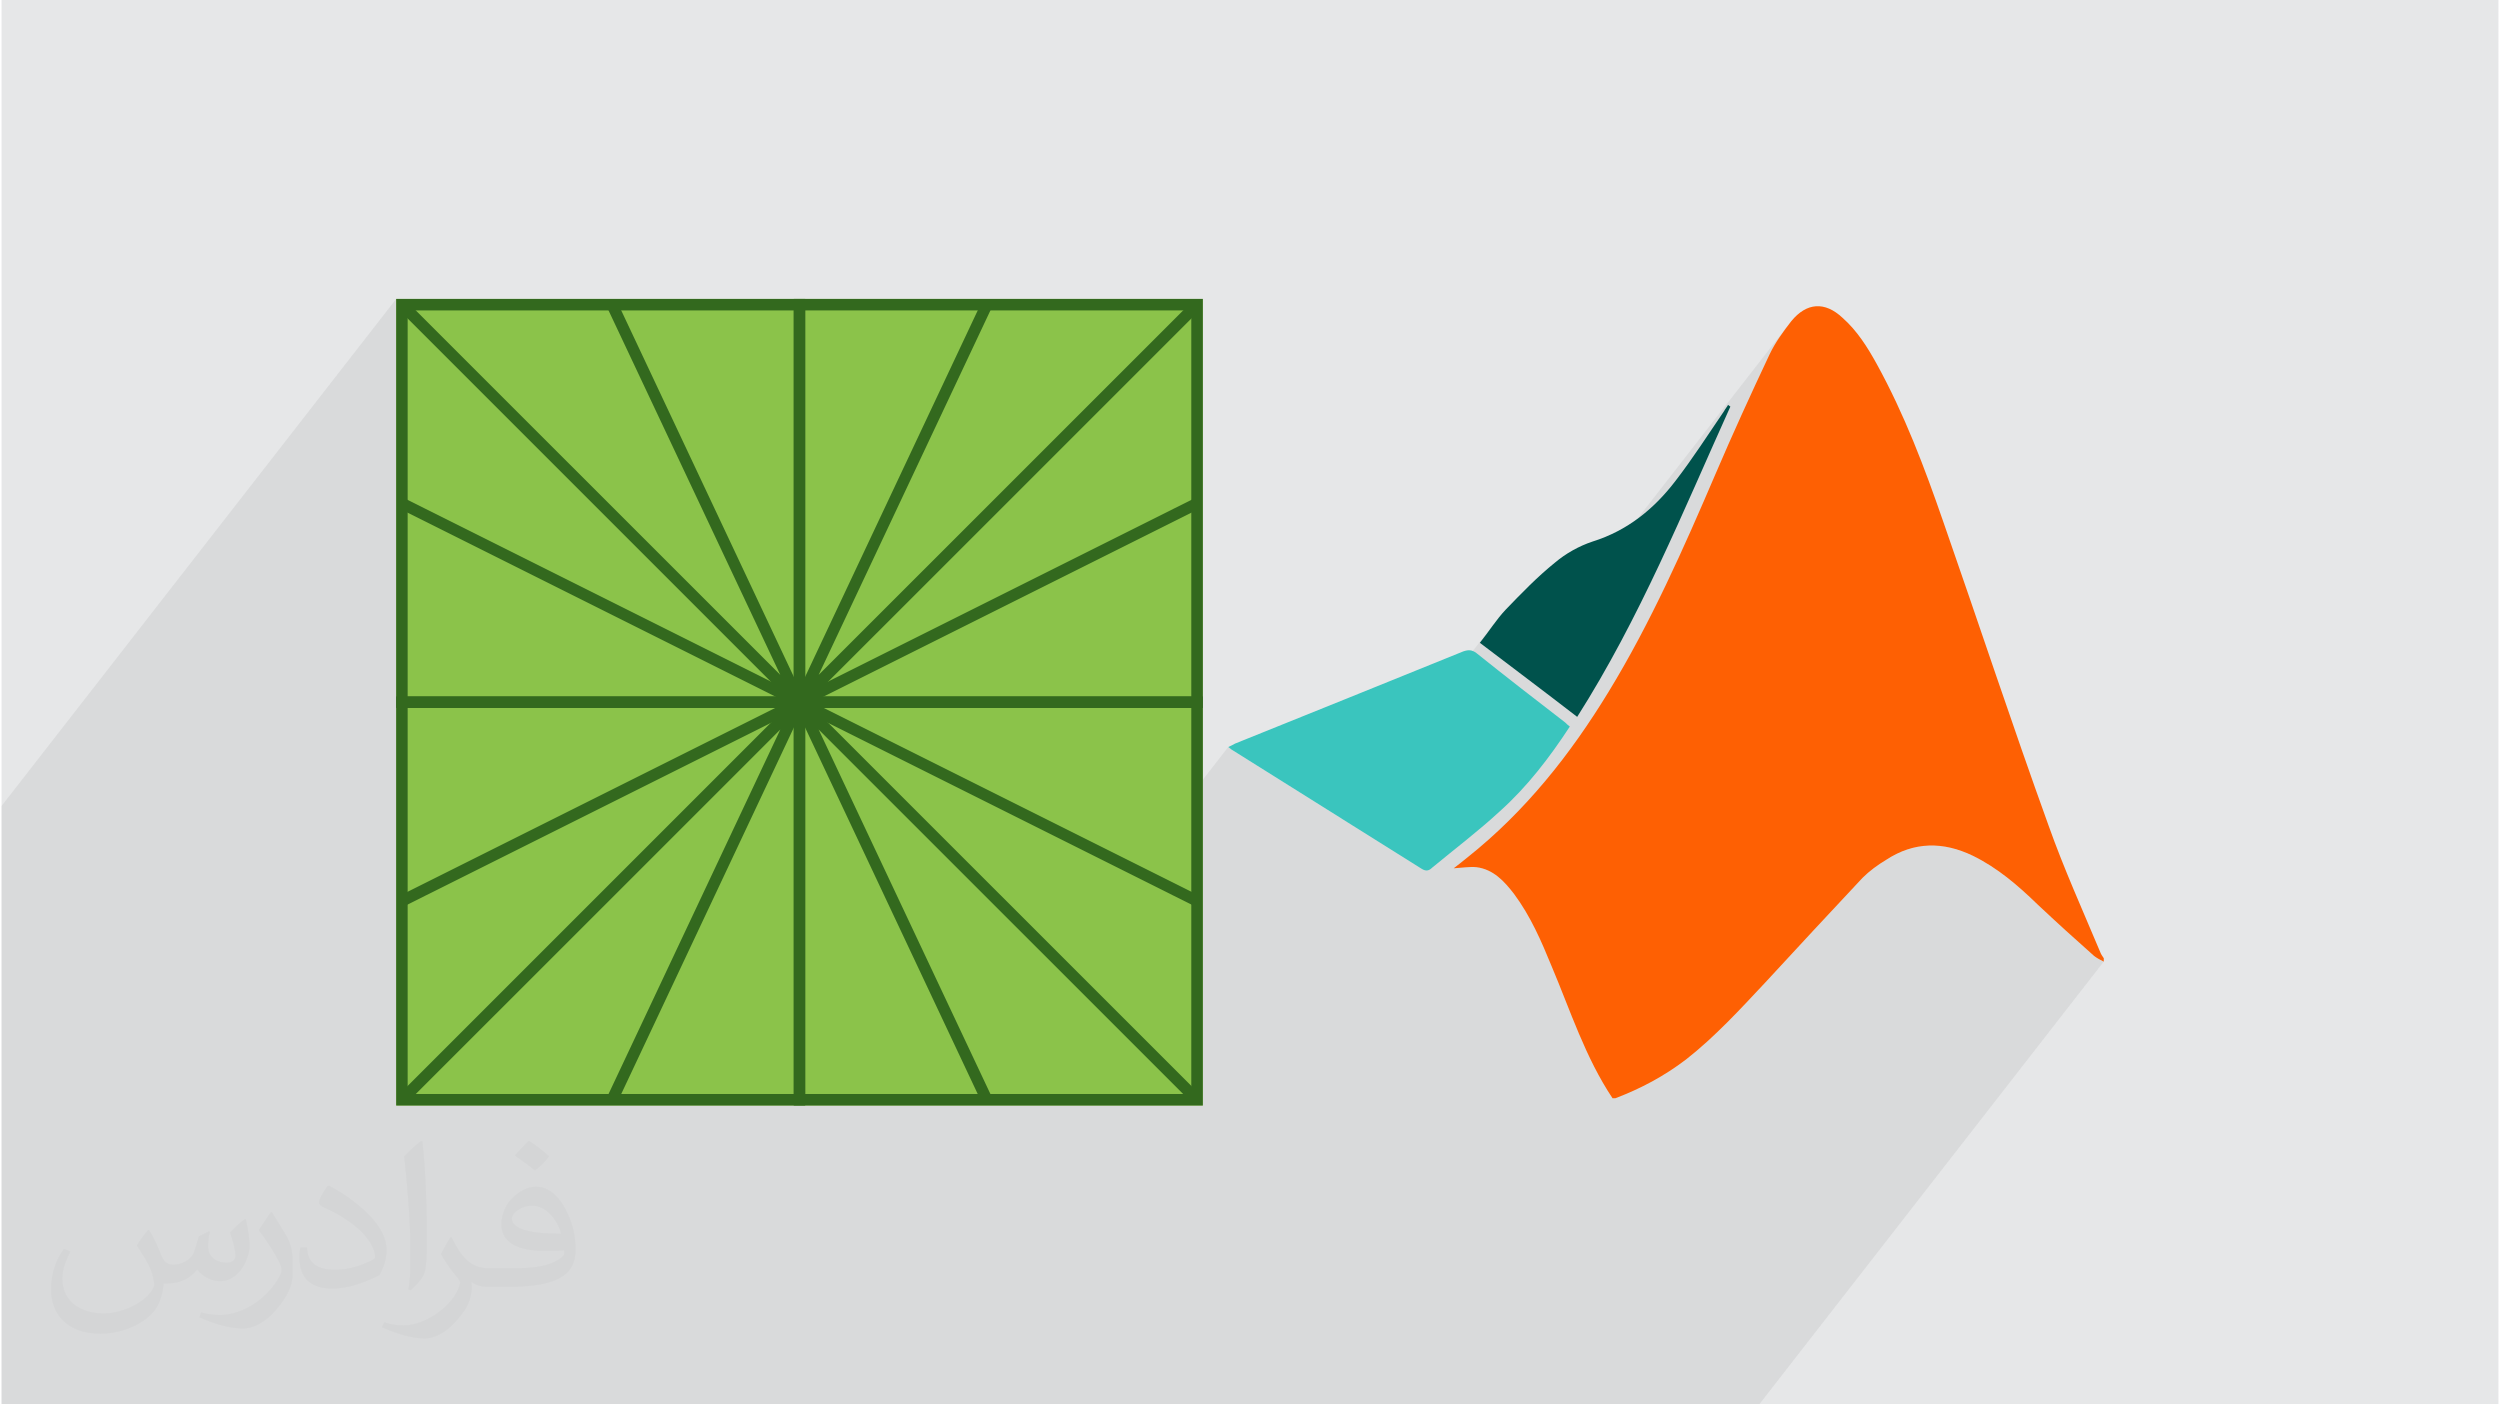 <?xml version="1.0" encoding="UTF-8"?>
<!DOCTYPE svg PUBLIC "-//W3C//DTD SVG 1.0//EN" "http://www.w3.org/TR/2001/REC-SVG-20010904/DTD/svg10.dtd">
<!-- Creator: CorelDRAW 2017 -->
<svg xmlns="http://www.w3.org/2000/svg" xml:space="preserve" width="356px" height="200px" version="1.0" shape-rendering="geometricPrecision" text-rendering="geometricPrecision" image-rendering="optimizeQuality" fill-rule="evenodd" clip-rule="evenodd"
viewBox="0 0 35600 20025"
 xmlns:xlink="http://www.w3.org/1999/xlink">
 <g id="Layer_x0020_1">
  <g id="_1620617109360">
   <path fill="#E6E7E8" d="M0 0l35600 0 0 20025 -35600 0 0 -20025z"/>
   <path fill="#373435" fill-opacity="0.031" d="M2102 17538c67,103 111,202 155,311 31,64 48,183 198,183 44,0 107,-14 163,-45 63,-33 111,-82 135,-159l61 -201 145 -72 10 10c-19,76 -24,148 -24,206 0,169 145,233 262,233 68,0 128,-33 128,-95 0,-81 -34,-216 -78,-338 68,-68 136,-136 214,-191l12 6c34,144 53,286 53,381 0,92 -41,195 -75,263 -70,132 -194,237 -344,237 -114,0 -240,-57 -327,-163l-5 0c-83,101 -209,194 -412,194l-63 0c-10,134 -39,229 -82,313 -122,237 -480,404 -817,404 -470,0 -705,-272 -705,-632 0,-223 72,-431 184,-577l92 37c-70,134 -116,261 -116,385 0,338 274,499 591,499 293,0 657,-188 722,-404 -24,-237 -114,-348 -250,-565 42,-72 95,-144 160,-220l13 0 0 0zm5414 -1273c99,62 196,136 290,221 -53,74 -118,142 -201,201 -94,-76 -189,-142 -286,-212 66,-74 131,-146 197,-210zm51 925c-160,0 -291,105 -291,183 0,167 320,219 702,217 -48,-196 -215,-400 -411,-400zm-359 894c208,0 390,-6 528,-41 155,-39 286,-118 286,-171 0,-15 0,-31 -5,-46 -87,9 -186,9 -274,9 -281,0 -496,-64 -581,-223 -22,-43 -36,-93 -36,-148 0,-153 65,-303 181,-406 97,-84 204,-138 313,-138 196,0 354,159 463,408 60,136 101,292 101,490 0,132 -36,243 -118,326 -153,148 -434,204 -865,204l-197 0 0 0 -51 0c-106,0 -184,-19 -244,-66l-10 0c2,24 5,49 5,72 0,97 -32,220 -97,319 -192,286 -400,410 -579,410 -182,0 -405,-70 -606,-161l36 -70c66,27 155,45 279,45 325,0 751,-313 804,-617 -12,-25 -33,-58 -65,-93 -94,-113 -155,-208 -211,-307 49,-95 92,-171 134,-239l16 -2c139,282 265,445 546,445l43 0 0 0 204 0 0 0zm-1406 299c24,-130 26,-276 26,-412l0 -202c0,-377 -48,-925 -87,-1281 68,-75 163,-161 238,-219l21 6c51,449 64,971 64,1450 0,126 -5,250 -17,340 -8,114 -73,200 -214,332l-31 -14 0 0zm-1447 -596c7,177 94,317 397,317 189,0 349,-49 526,-133 31,-15 48,-33 48,-50 0,-111 -84,-257 -228,-391 -138,-126 -322,-237 -494,-311 -58,-25 -77,-52 -77,-76 0,-52 68,-159 123,-235l20 -2c196,103 416,255 579,426 148,157 240,315 240,488 0,128 -39,250 -102,361 -216,109 -446,191 -674,191 -276,0 -465,-129 -465,-434 0,-33 0,-85 12,-151l95 0 0 0zm-500 -502l172 278c63,103 121,214 121,391l0 227c0,183 -117,379 -306,572 -147,132 -278,188 -399,188 -180,0 -386,-56 -623,-159l26 -70c76,21 163,37 270,37 341,-2 690,-251 850,-556 19,-35 27,-68 27,-91 0,-35 -20,-74 -34,-109 -87,-165 -184,-315 -291,-453 56,-88 111,-173 172,-257l15 2 0 0z"/>
   <path fill="#373435" fill-opacity="0.078" d="M19571 20025l-2334 0 -1338 0 -802 0 -31 0 -62 0 -131 0 -38 0 -55 0 -26 0 -315 0 -133 0 -196 0 -301 0 -82 0 -51 0 -25 0 -33 0 -63 0 -18 0 -12 0 -7 0 -21 0 -871 0 -10 0 -1138 0 -766 0 -93 0 -359 0 -66 0 -796 0 -128 0 -163 0 -966 0 -82 0 -45 0 -37 0 -127 0 -710 0 -1714 0 -202 0 -280 0 -121 0 -662 0 -431 0 -43 0 -10 0 -46 0 -18 0 -9 0 -2 0 -31 0 -5 0 -2 0 -27 0 -46 0 -8 0 -44 0 -432 0 -577 0 -121 0 -85 0 -482 0 -1527 0 -186 0 -29 0 0 -876 0 -374 0 -1241 0 -164 0 -46 0 -164 0 -1689 0 -932 0 -52 0 -2621 0 -203 0 -171 5627 -7230 0 171 24 -31 89 89 50 -65 0 116 1527 1527 1315 -1690 970 2058 1693 -2175 0 375 163 -211 2424 0 91 -117 -55 117 3045 0 0 116 140 -140 -140 180 0 2728 118 -59 -118 152 0 2527 164 0 0 164 0 1024 363 -467 8 6 7 5 6 4 5 4 4 4 4 3 3 3 3 3 171 107 170 106 170 107 170 106 170 107 169 107 170 106 170 107 170 106 53 34 2236 -2872 -45 57 -44 60 -44 61 -45 61 -46 61 -48 61 88 67 88 67 88 66 87 66 87 65 86 66 24 18 3892 -5000 -42 55 -42 56 -42 57 -40 58 -39 59 -37 60 -34 62 -32 63 -50 107 -50 106 -50 107 -49 106 -50 107 -49 106 -48 107 -49 106 -48 107 -48 107 -47 106 -48 107 -47 106 -46 107 -46 106 -46 107 -86 199 -86 199 -86 199 -88 199 -89 198 -89 198 -92 197 -92 196 -95 195 -96 194 -99 192 -100 192 -103 190 -106 189 -108 186 -111 186 -103 166 -106 164 -108 163 -111 160 -113 158 -117 155 -119 153 -1079 1386 60 13 80 30 73 39 67 48 62 55 59 61 55 64 52 66 85 120 78 124 72 127 67 129 62 131 60 133 57 133 55 134 50 119 48 120 48 120 48 120 48 120 48 121 49 120 50 120 51 119 53 118 55 118 58 116 61 115 63 114 68 112 71 111 3 0 4 0 5 0 5 0 5 0 6 0 6 0 6 0 136 -54 132 -57 130 -62 127 -67 124 -70 122 -76 119 -80 117 -86 152 -125 148 -130 145 -134 141 -139 139 -141 138 -144 136 -145 137 -146 85 -93 86 -93 85 -92 86 -93 86 -93 86 -93 87 -93 86 -93 86 -93 87 -92 86 -93 87 -93 87 -93 86 -93 87 -92 87 -93 38 -37 39 -35 41 -34 43 -33 44 -32 45 -31 45 -30 46 -28 150 -85 151 -62 153 -39 154 -16 155 5 156 27 157 47 157 66 129 68 123 74 119 81 116 86 111 90 109 94 106 98 105 99 100 94 101 93 100 93 101 92 102 92 102 92 102 91 103 92 16 12 16 11 17 10 17 10 18 10 18 9 18 10 18 9 -4913 6314 -202 0 -1386 0 -1454 0 -1190 0 -139 0 -223 0 -278 0 -577 0 -40 0z"/>
   <g>
    <g>
     <path fill="#8BC34A" fill-rule="nonzero" d="M5709 4262l5586 0 81 0 82 0 5669 0 0 5668 0 164 0 5668 -82 0 -5587 0 -82 0 -81 0 -5668 0 0 -5668 0 -164 0 -5668 82 0z"/>
     <g>
      <path fill="#33691E" fill-rule="nonzero" d="M5709 4262l5749 0 0 5832 -5831 0 0 -5832 82 0zm5586 164l-5505 0 0 5504 5505 0 0 -5504z"/>
      <path fill="#33691E" fill-rule="nonzero" d="M8780 4309l2670 5668 -131 93 -5668 -5668 115 -116 5337 5336 -2471 -5243 148 -70z"/>
      <path fill="#33691E" fill-rule="nonzero" d="M11340 10085l-5668 -2834 73 -146 5668 2834 -73 146z"/>
      <path fill="#33691E" fill-rule="nonzero" d="M5790 15598l5505 0 0 -5504 -5505 0 0 5504zm5586 164l-5749 0 0 -5832 5831 0 0 5832 -82 0z"/>
      <path fill="#33691E" fill-rule="nonzero" d="M8632 15645l2471 -5243 -5337 5336 -115 -116 5668 -5668 131 93 -2670 5668 -148 -70z"/>
      <path fill="#33691E" fill-rule="nonzero" d="M11413 10085l-5668 2834 -73 -146 5668 -2834 73 146z"/>
      <path fill="#33691E" fill-rule="nonzero" d="M16963 4426l-5505 0 0 5504 5505 0 0 -5504zm-5587 -164l5751 0 0 5832 -5832 0 0 -5832 81 0z"/>
      <path fill="#33691E" fill-rule="nonzero" d="M14121 4379l-2471 5243 5337 -5336 116 116 -5669 5668 -131 -93 2670 -5668 148 70z"/>
      <path fill="#33691E" fill-rule="nonzero" d="M11340 9939l5668 -2834 73 146 -5668 2834 -73 -146z"/>
      <path fill="#33691E" fill-rule="nonzero" d="M17045 15762l-5750 0 0 -5832 5832 0 0 5832 -82 0zm-5587 -164l5505 0 0 -5504 -5505 0 0 5504z"/>
      <path fill="#33691E" fill-rule="nonzero" d="M13973 15715l-2670 -5668 131 -93 5669 5668 -116 116 -5337 -5336 2471 5243 -148 70z"/>
      <path fill="#33691E" fill-rule="nonzero" d="M11413 9939l5668 2834 -73 146 -5668 -2834 73 -146z"/>
     </g>
    </g>
    <g>
     <path fill="#3AC5BE" fill-rule="nonzero" d="M22360 10359c-292,446 -609,860 -999,1209 -308,284 -641,536 -965,804 -41,40 -82,56 -147,16 -909,-568 -1810,-1137 -2719,-1705 -8,-8 -16,-16 -40,-32 40,-16 65,-33 97,-49 1088,-438 2175,-877 3255,-1315 73,-24 122,-24 187,25 414,332 844,665 1266,990 16,16 40,40 65,57z"/>
     <path fill="#00524C" fill-rule="nonzero" d="M24649 5797c-674,1493 -1291,3019 -2184,4424 -462,-357 -917,-698 -1388,-1056 130,-162 236,-332 366,-470 227,-236 454,-471 706,-674 154,-130 341,-235 536,-300 495,-155 876,-463 1185,-869 243,-316 462,-657 689,-990 17,-33 41,-57 57,-89 8,8 25,16 33,24l0 0z"/>
     <path fill="#FE6003" fill-rule="nonzero" d="M22969 15659c-390,-584 -601,-1250 -869,-1883 -146,-357 -300,-714 -536,-1031 -138,-179 -292,-349 -535,-381 -98,-9 -203,8 -325,16 73,-57 138,-106 195,-154 828,-658 1469,-1470 2013,-2362 600,-983 1071,-2046 1526,-3109 243,-568 503,-1137 771,-1705 81,-170 195,-324 308,-470 219,-268 479,-285 731,-49 211,187 357,422 487,657 398,723 682,1477 949,2249 504,1444 983,2897 1502,4334 219,617 487,1209 739,1810 8,24 32,57 48,81 0,16 0,33 0,49 -48,-24 -97,-49 -138,-81 -276,-244 -543,-487 -811,-739 -276,-268 -568,-519 -918,-690 -422,-203 -835,-203 -1233,57 -122,73 -244,162 -341,260 -463,495 -925,990 -1380,1485 -365,390 -722,779 -1136,1104 -309,235 -642,414 -1007,552 -16,0 -32,0 -40,0l0 0z"/>
    </g>
   </g>
  </g>
 </g>
</svg>
